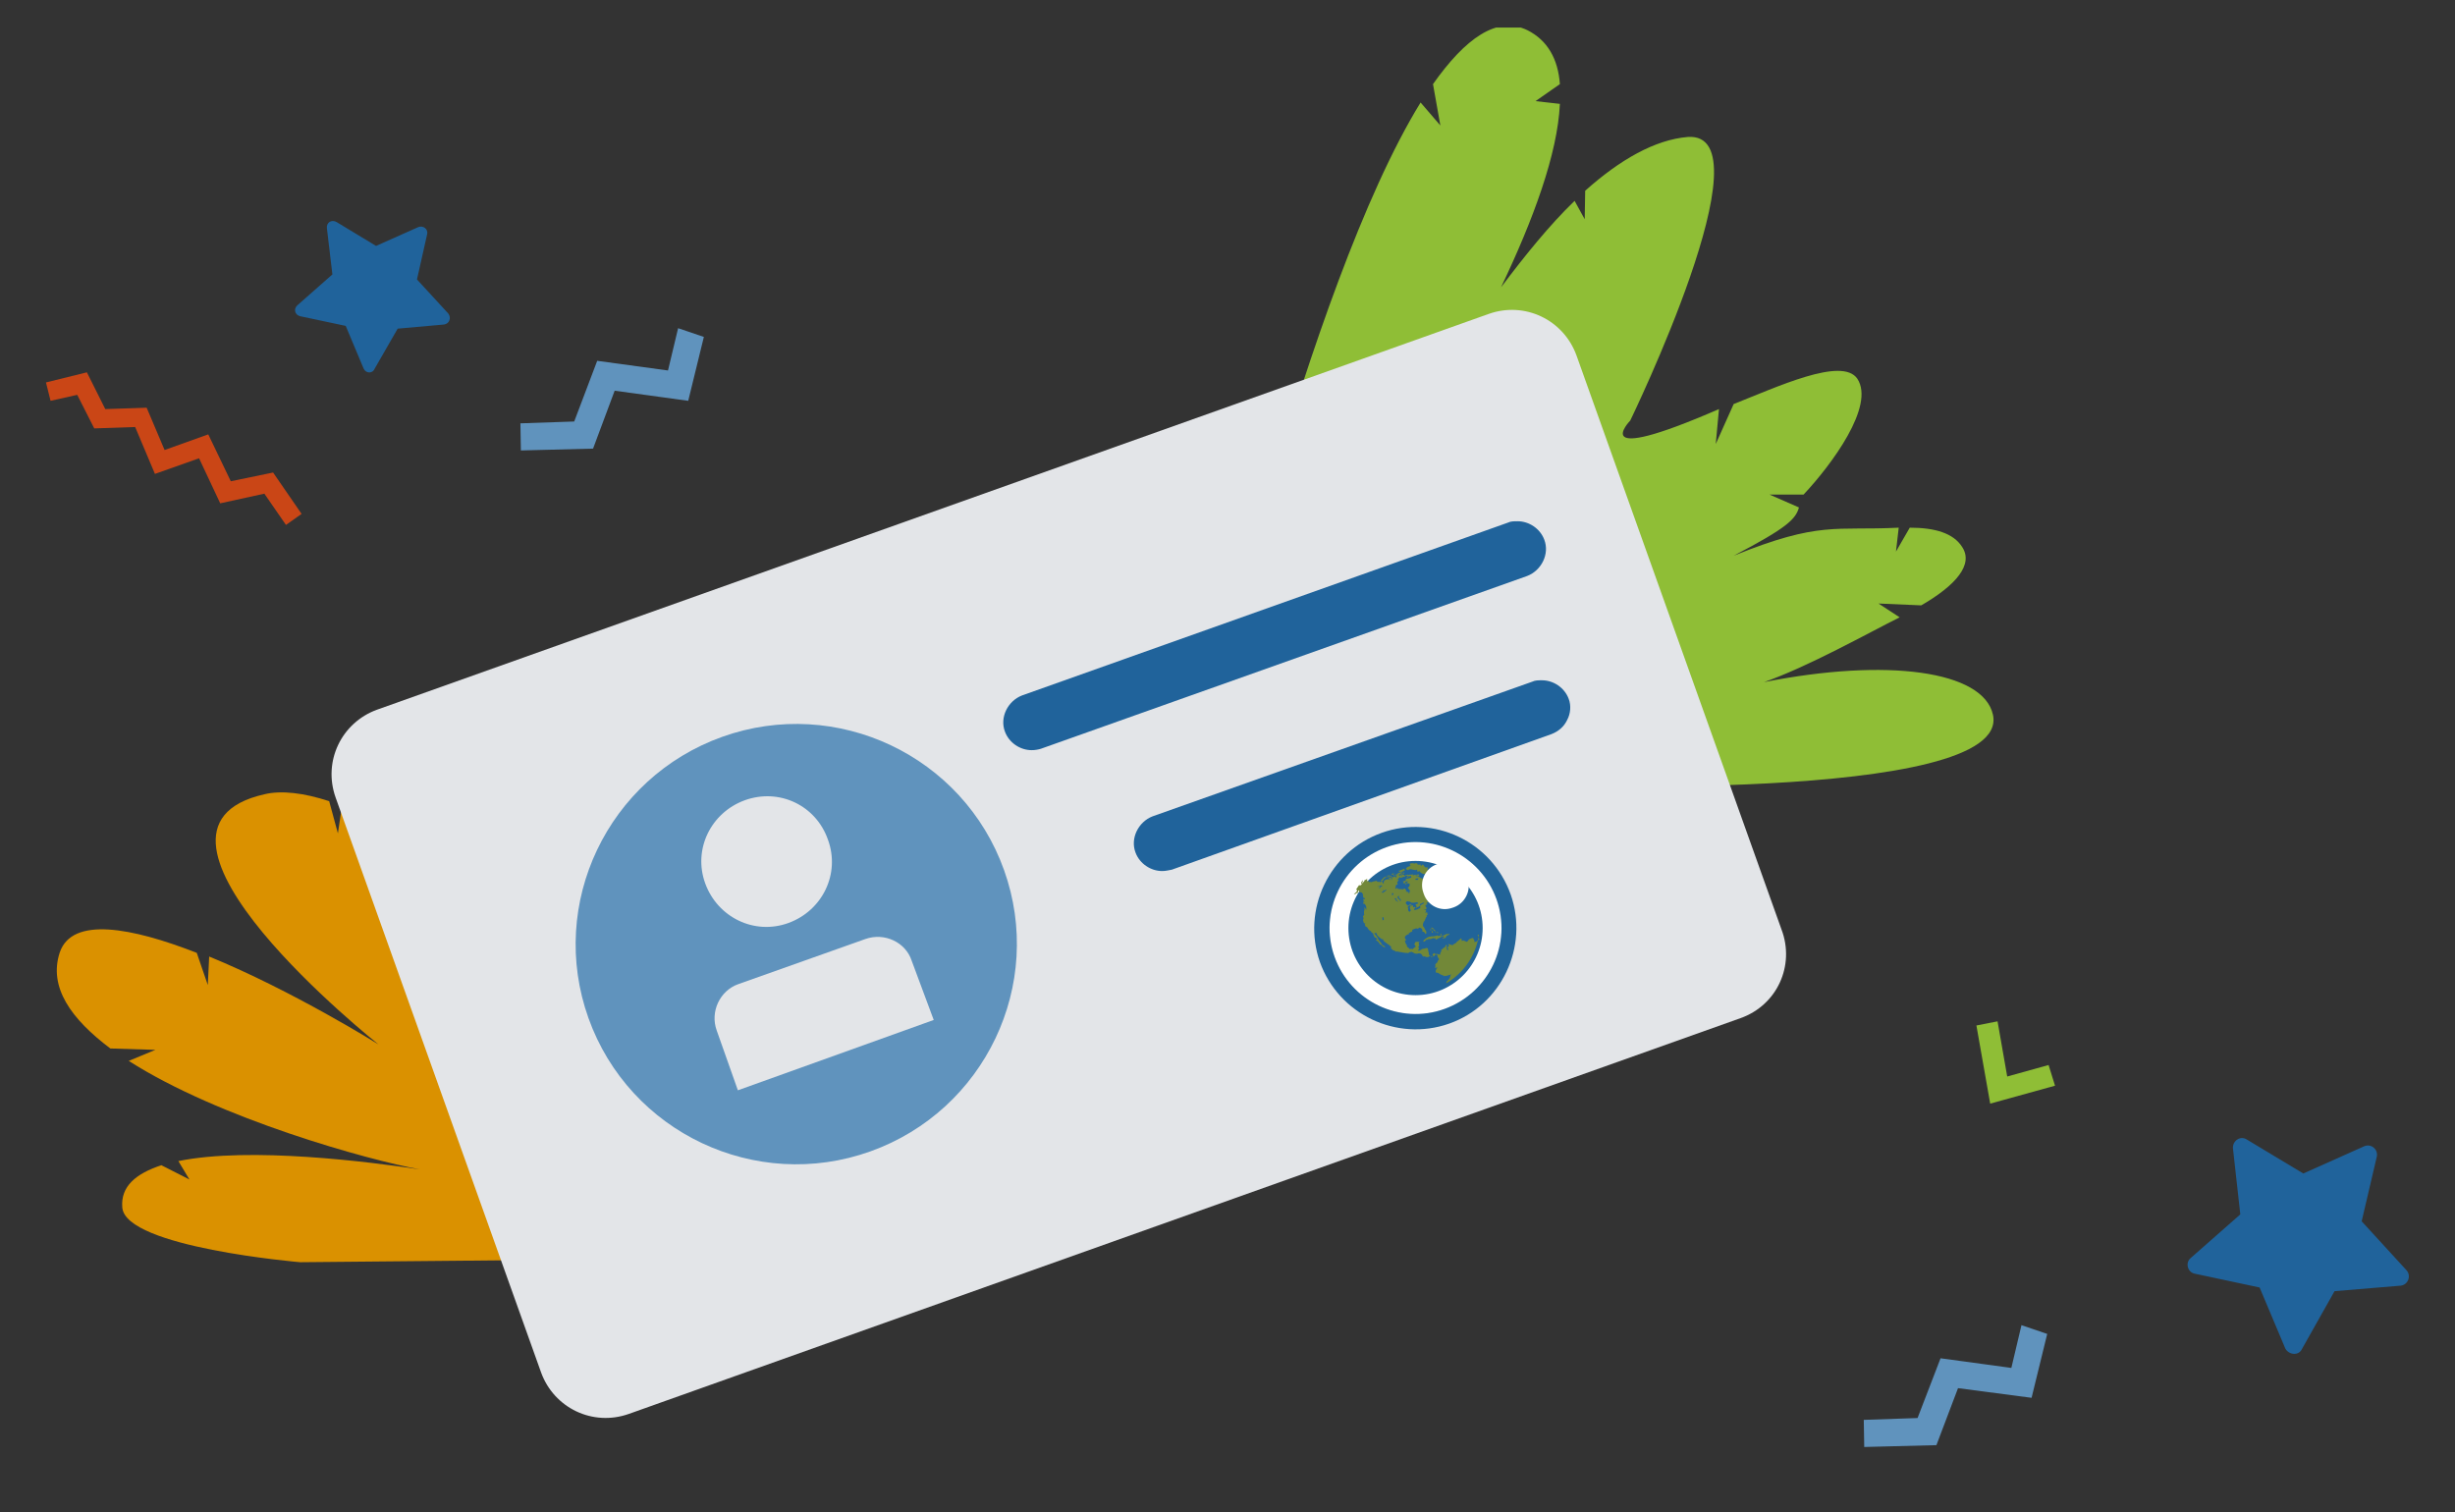 <?xml version="1.0" encoding="utf-8"?>
<!-- Generator: Adobe Illustrator 23.0.1, SVG Export Plug-In . SVG Version: 6.00 Build 0)  -->
<svg version="1.1" id="Layer_1" xmlns="http://www.w3.org/2000/svg" xmlns:xlink="http://www.w3.org/1999/xlink" x="0px" y="0px"
	 width="534px" height="329px" viewBox="0 0 534 329" style="enable-background:new 0 0 534 329;" xml:space="preserve">
<rect x="0" y="0" width="534" height="329" fill="#333333" stroke="none"/>
<style type="text/css">
	.st0{clip-path:url(#SVGID_2_);}
	.st1{fill:#8FBE36;}
	.st2{fill:#DA9100;}
	.st3{fill:#E3E5E8;}
	.st4{fill:#6093BD;}
	.st5{fill:#20639B;}
	.st6{fill:#CA4616;}
	.st7{fill:#718933;}
	.st8{fill:#FFFFFF;}
	.st9{fill:#216499;}
	.st10{fill:#728838;}
</style>
<g>
	<defs>
		<rect id="SVGID_1_" x="10" y="6" width="514" height="309"/>
	</defs>
	<clipPath id="SVGID_2_">
		<use xlink:href="#SVGID_1_"  style="overflow:visible;"/>
	</clipPath>
	<g class="st0">
		<path class="st1" d="M433.5,155.5c-2.1-9.6-23.1-12.4-49.8-7.1c9.5-3.3,22.7-10.7,29.5-14.1l-4.6-3l9.3,0.4
			c7.6-4.4,11.4-8.9,8.9-12.7c-1.9-3-5.9-4.2-11.4-4.2l-3,5.2l0.6-5.2c-13.9,0.7-17.1-1.5-35.9,6.1c11.7-6.1,13.5-8,14.2-10.5
			l-6.4-2.8h7.4c6.1-6.5,15.6-19.3,11.7-25.2c-3.3-4.9-17.7,1.9-26.9,5.5l-3.9,8.7l0.7-7.6c-29.2,12.7-19.3,2.5-19.3,2.5
			s30.6-63,12.5-61.7c-7.1,0.6-14.7,4.9-22.3,11.7l-0.1,6.2l-2.2-4c-5.5,5.3-10.8,11.9-16,18.8c7-14.7,12.3-29,12.8-39.9l-5.3-0.6
			l5.3-3.7c-0.4-5.5-2.7-9.5-7-11.7c-6.7-3.3-13.6,1.8-20.6,11.7l1.6,9l-4.3-5c-24.8,40.3-47.3,139.3-47.3,139.3l-1.8,5.3l72.5,3.6
			C332.6,170.9,437.7,174.9,433.5,155.5z"/>
		<path class="st2" d="M74.4,175.2l-0.9,6.1l-1.9-7c-5.5-1.8-10.4-2.4-14.1-1.5c-34,7.7,24.8,54.4,24.8,54.4s-18.7-11.7-36.8-19.1
			l-0.3,6.2l-2.4-7c-14.1-5.5-27.1-8-29.8-0.1c-2.5,7.6,2.5,14.5,11,20.9l9.8,0.3l-5.8,2.4c19.7,12.6,52.2,21.6,63.3,23.6
			c-10.7-1.6-36.9-5-52.5-1.8l2.4,4l-6.1-3.1c-5.5,1.8-8.9,4.6-8.5,9.2c0.7,8.7,38.7,11.9,38.7,11.9l138.8-1.3l0.7,0.4
			C205.1,273.9,119.2,191.7,74.4,175.2z"/>
		<path class="st3" d="M378.6,221.5l-241.8,86.1c-7.9,2.8-16.3-1.3-19.1-9L73,173.5c-2.8-7.9,1.3-16.3,9-19.1l241.8-86.1
			c7.9-2.8,16.3,1.3,19.1,9l44.6,124.9C390.5,210.1,386.5,218.7,378.6,221.5z"/>
		<path class="st4" d="M218.4,189.3c8.9,24.9-4.2,52.3-29.1,61.2c-24.9,8.9-52.4-4.1-61.3-29c-8.9-24.9,4.2-52.3,29.1-61.2
			S209.5,164.4,218.4,189.3z"/>
		<path class="st3" d="M180.1,182.7c2.7,7.4-1.2,15.4-8.6,18.1c-7.4,2.7-15.4-1.2-18.1-8.6c-2.7-7.4,1.2-15.4,8.6-18.1
			C169.5,171.4,177.5,175.2,180.1,182.7z"/>
		<path class="st3" d="M203.1,221.9l-42.6,15.3l-4.6-13c-1.5-4.1,0.7-8.7,4.7-10.1l27.6-9.8c4.2-1.5,8.8,0.7,10.1,4.7L203.1,221.9z"
			/>
		<path class="st5" d="M224.4,163.2c-2.5,0-4.9-1.6-5.8-4c-1.2-3.1,0.6-6.7,3.7-7.9L328,113.7c0.6-0.3,1.3-0.3,2.1-0.3
			c2.5,0,4.9,1.6,5.8,4c1.2,3.1-0.6,6.7-3.7,7.9l-105.8,37.6C225.7,163.1,225.1,163.2,224.4,163.2z"/>
		<path class="st5" d="M252.8,189.5c-2.5,0-4.9-1.6-5.8-4c-1.2-3.1,0.6-6.7,3.7-7.9l82.6-29.3c0.6-0.3,1.3-0.3,2.1-0.3
			c2.5,0,4.9,1.6,5.8,4c0.6,1.5,0.4,3.3-0.3,4.6c-0.7,1.5-1.9,2.5-3.4,3.1l-82.6,29.5C254.3,189.3,253.6,189.5,252.8,189.5z"/>
		<path class="st5" d="M497.1,293.4l-5.6-13.3l-14.1-3c-1.6-0.3-2.1-2.4-0.9-3.4l10.8-9.5l-1.6-14.4c-0.1-1.6,1.6-2.8,3-1.9
			l12.3,7.4l13.2-5.9c1.5-0.7,3.1,0.6,2.8,2.2l-3.3,14.1l9.8,10.7c1,1.2,0.3,3.1-1.3,3.3l-14.4,1.2l-7.1,12.6
			C500,295,497.9,294.8,497.1,293.4z"/>
		<path class="st5" d="M79.1,80.2l-3.9-9.3l-9.9-2.1c-1.2-0.3-1.5-1.6-0.6-2.4l7.6-6.7l-1.2-10.1c-0.1-1.2,1-1.9,2.1-1.3l8.6,5.2
			l9.2-4.1c1-0.4,2.2,0.4,1.9,1.6l-2.2,9.8l6.8,7.4c0.7,0.9,0.3,2.2-0.9,2.4l-10.1,0.9l-5,8.7C81.1,81.3,79.6,81.3,79.1,80.2z"/>
		<path class="st4" d="M147.5,71.4l-2.2,9.2l-15.4-2.1l-5,13.2l-11.7,0.4l0.1,5.9l15.7-0.4l4.7-12.6l16,2.2l3.4-13.9L147.5,71.4z"/>
		<path class="st4" d="M439.7,288.3l-2.2,9.3l-15.4-2.1l-5,13l-11.7,0.4l0.1,5.9l15.7-0.4l4.7-12.4l16,2.1l3.4-13.9L439.7,288.3z"/>
		<path class="st1" d="M447,236.2l-14.1,3.9l-3-17l4.6-0.9l2.1,12l9-2.5L447,236.2z"/>
		<path class="st6" d="M18.9,81l4,8l9-0.3l3.9,9.2l9.5-3.4l4.9,10.2l9.2-1.9l6.2,9l-3.4,2.4l-4.7-6.8l-9.6,2.1l-4.6-9.8l-9.6,3.4
			l-4.3-10.2l-8.9,0.3l-3.7-7.3L11,87.2l-1-4L18.9,81z"/>
		<path class="st7" d="M304.9,187.8c-0.1,0-0.3-0.1-0.1,0c0,0.1,0,0.1,0.1,0.3c0.1,0.1,0.1,0.1,0,0.1s-0.1,0.1,0,0.1
			c0.1,0.1,0,0.3,0.1,0.1c0.1-0.1,0.3-0.3,0.3-0.3s0-0.1,0.1-0.1c0.1,0,0.3,0,0.3,0c0.1-0.1,0.1-0.1,0-0.1c-0.1,0-0.3,0.1-0.3,0
			c0-0.1,0-0.1-0.1-0.1C305,188,304.9,187.8,304.9,187.8z"/>
		<path class="st7" d="M305.6,188.3c-0.1,0-0.3,0-0.3,0.1c0,0.1,0,0.3,0.1,0.1C305.6,188.6,305.6,188.6,305.6,188.3
			C305.8,188.4,305.8,188.3,305.6,188.3z"/>
		<path class="st7" d="M306.2,188.1c-0.3,0.1-0.3,0.1-0.1,0.3c0.1,0,0.3,0.1,0.3,0C306.4,188.1,306.4,188.1,306.2,188.1z"/>
		<path class="st7" d="M307,189.6c-0.1,0,0,0.1,0,0.1c0,0.1,0,0,0,0.1s0,0.1,0.1,0.1c0.1,0,0.1,0,0.1-0.1
			C307,189.9,307,189.9,307,189.6C307.1,189.6,307,189.6,307,189.6z"/>
		<path class="st7" d="M312.9,190.2c-0.4,0.1-0.9,0.1-0.6,0.1c0.3,0.1,0.4,0.1,0.6,0.1C313.1,190.4,312.9,190.2,312.9,190.2z"/>
		<path class="st7" d="M313.8,190.7c-0.1,0,0,0,0,0.3c0,0.1-0.1,0.3-0.1,0.3s0,0,0.1,0v-0.1C313.8,191,313.8,190.8,313.8,190.7z"/>
		<path class="st7" d="M314.1,191C314.2,191,314.2,191,314.1,191c0,0.1,0.1,0.1,0,0.3c0,0.1,0,0.3-0.1,0.1
			C314,191.3,314,191.1,314.1,191z"/>
		<path class="st7" d="M313.8,189c-0.1,0-0.1,0.1,0,0.3c0,0.1,0,0.1,0,0.1v0.1c0,0,0.1,0,0.1,0.1c0,0.1,0,0.1,0,0.1s-0.1,0-0.1,0.1
			c0,0-0.1,0,0,0.1c0.1,0.1,0.1,0,0.1,0.1c0,0.1,0.1,0.1,0.1,0.1c0.1,0-0.1,0,0.3-0.1c0.3-0.1,0.3-0.3,0.4-0.1c0,0,0,0,0.1,0
			c0-0.1,0.1-0.3,0.1-0.1c0,0.1-0.1,0.3,0,0.3c0.1,0,0.3-0.1,0.1-0.3c-0.1-0.1-0.1-0.3,0-0.1s0.1,0.3,0.1,0.3c0.1,0,0.1,0,0.3,0
			c0.1,0,0.1,0,0-0.1c-0.1-0.1-0.1-0.4-0.3-0.3c0,0.1-0.1,0.1-0.3,0c-0.1-0.1-0.1-0.1-0.1-0.1c-0.1,0,0-0.3-0.1-0.1
			c-0.1,0-0.1,0.3-0.3,0.1c-0.1,0-0.1-0.1-0.3,0c0,0.1-0.1,0.3-0.1,0.1c0-0.1-0.1,0-0.1-0.1C313.8,189.3,313.8,188.9,313.8,189z"/>
		<path class="st7" d="M299.1,187.8c-0.3-0.1-0.6,0.1-0.3-0.1c0.3-0.3,0.3-0.3,0.4-0.4c0.1-0.1,0.3-0.3,0.3-0.3s0.4-0.1,0.6-0.1
			c0.1,0,0.3,0,0.1,0.1c-0.1,0.1-0.3,0.3-0.3,0.3l-0.1,0.1l-0.1,0.3L299.1,187.8z"/>
		<path class="st7" d="M300.5,187.1c0-0.1,0-0.1-0.1,0c-0.1,0.1-0.3,0.1-0.3,0.1c-0.1,0,0,0-0.1,0.1c-0.1,0.1-0.1,0.3-0.1,0.3h0.3
			c0,0,0.3,0,0.1,0c-0.1,0-0.6,0.1-0.4,0.1c0.1,0,0.4-0.1,0.6-0.1c0.1,0,0.1,0,0,0.1c-0.3,0-0.6,0-0.3,0.1c0.3,0.1,0.3,0,0.3,0.1
			c0,0.1,0,0.1,0.1,0c0.3-0.1,0.1,0,0.4-0.1c0.1-0.1,0.3-0.3,0.3-0.3s0-0.1,0.3-0.1c0.3,0,0.6,0.3,0.7,0.1c0.1,0,0.1-0.1,0-0.1
			c-0.1,0-0.1-0.1,0-0.1c0.1,0,0.3-0.1,0-0.1c-0.1,0-0.3-0.1-0.3-0.3c0-0.1-0.1-0.1-0.1-0.1s0-0.3-0.1,0c-0.1,0.3-0.1,0.4-0.1,0.4
			l-0.1-0.3c0,0,0-0.1-0.1-0.1c-0.1,0-0.1,0-0.1,0.1c-0.1,0.1-0.1,0.1-0.1,0.1c0-0.1,0-0.1-0.1-0.1
			C300.6,187.1,300.6,187.1,300.5,187.1C300.5,187.1,300.5,187.3,300.5,187.1z"/>
		<path class="st7" d="M302.5,186.5c0.1,0,0.3,0.1,0.3,0.1s0.1,0,0.1,0.1c-0.1,0.1-0.1,0.1-0.1,0.3c-0.1,0,0,0.1-0.1,0.1
			c-0.1-0.1-0.1-0.1-0.1-0.1c-0.1,0-0.3-0.1-0.1-0.1C302.4,186.8,302.4,186.8,302.5,186.5C302.4,186.7,302.5,186.5,302.5,186.5z"/>
		<path class="st7" d="M303.1,186.8c-0.1,0.1-0.3,0.1-0.3,0.3c0,0.1,0.1,0.3,0.1,0.3l0.1-0.1c0,0,0.1-0.1,0.3-0.1
			c0.1,0,0.1-0.1,0.1-0.1C303.4,186.8,303.1,186.8,303.1,186.8z"/>
		<path class="st7" d="M303,186.4v0.1c0,0.1,0,0.1,0.1,0.1c0,0,0,0,0.1-0.1c0,0-0.1,0.1,0.1,0c0.1-0.1,0.1-0.1,0.1-0.3
			c0,0,0.1-0.1,0-0.1C303.1,186.4,303,186.4,303,186.4z"/>
		<path class="st7" d="M304.2,185.9c-0.1,0-0.1,0-0.1,0.1c0,0-0.1,0-0.1,0.1c-0.1,0.1-0.1,0.1-0.1,0.1c0.1,0.1,0.1,0.1,0.1,0.1
			s0.1,0,0.1,0.1c0,0.1,0.1,0.1,0.1,0c0,0,0.1-0.1,0.3-0.1c0.1,0,0.3-0.1,0.3-0.1c0.1,0,0.3-0.1,0.3-0.1s0.1,0.1,0.1,0
			c0.1-0.1,0-0.3,0.1-0.1c0.1,0,0.3,0,0.3,0h0.3l0.3,0.3l0.3-0.1h0.1c0,0,0-0.3,0.1-0.1c0.1,0.1,0.1,0.3,0.1,0.3l-0.1,0.1
			c0,0.1,0.1,0.1,0,0.1c-0.1,0-0.1,0.1-0.1,0.1c-0.1,0,0,0-0.3,0c-0.3,0-0.3,0-0.3,0c0,0.1-0.1,0.1,0,0.1c0,0.1,0.3,0.1,0.3,0.1
			s0.4,0,0.4-0.1c0-0.1,0.1,0,0.4-0.1c0.1,0,0.4,0,0.6,0c0.1,0,0,0.1,0.3,0c0.4,0,0.4-0.1,0.6-0.1s0.3,0,0.3,0
			c-0.1-0.1-0.3-0.1-0.4-0.1c-0.1,0-0.4,0-0.3-0.1c0.1,0,0.3,0,0.3,0s0.3,0,0.4,0c0,0,0.4,0.1,0.1,0c-0.3-0.1-0.3-0.1-0.3-0.1
			l-0.3-0.3c0,0-0.1,0-0.3,0c-0.1,0-0.3,0-0.3,0s0-0.1-0.1-0.1c-0.1,0,0-0.1,0.1-0.1c0.1,0,0.1,0.1,0.3,0.1c0.1,0,0,0,0.3,0
			c0.1,0,0.3,0,0.3,0v-0.1l-0.1-0.1c0,0-0.1,0-0.3,0.1c-0.1,0-0.3,0-0.3,0H308h-0.3h-0.3c0-0.1,0-0.1,0-0.1h-0.1c0,0-0.1,0-0.3,0.1
			c-0.1,0-0.3,0-0.3,0s0-0.1-0.3,0c-0.3,0-0.3,0-0.3,0.1c0,0-0.1-0.1-0.4-0.1c-0.3,0.1-0.4,0-0.4,0.1c-0.1,0.1-0.1,0.3-0.3,0.1
			c-0.1-0.1-0.1-0.3-0.3-0.1C304.3,185.8,304.2,185.9,304.2,185.9c0.3,0.1,0.4,0.3,0.4,0.3c-0.1,0.1,0,0.1-0.1,0.1
			c-0.1,0-0.1,0-0.1-0.1C304.3,186.2,304.3,186.2,304.2,185.9z"/>
		<path class="st7" d="M304.9,185.6c0,0.1-0.1,0.1,0,0.1s0.3,0,0.3-0.1c0-0.1,0.3-0.3,0-0.3C305,185.5,304.9,185.6,304.9,185.6z"/>
		<path class="st7" d="M303,185.9c0,0.1,0.1,0.1,0.1,0.1s0,0,0.1,0.1c0.1,0,0.1,0,0.3,0c0,0,0,0,0.1-0.1c0.1-0.1,0.1,0,0.3-0.1
			c0.1-0.1,0.4-0.1,0.4-0.1c0.1,0,0.1-0.1,0.1-0.1s0-0.1-0.3,0c-0.3,0.1-0.3,0.1-0.4,0.1c-0.1,0-0.3-0.1-0.3,0c0,0.1,0,0.1,0,0.3
			c-0.1,0.1-0.1,0.1-0.1,0C303.1,185.9,303.1,185.9,303,185.9C303,185.8,303,185.9,303,185.9z"/>
		<path class="st7" d="M305,184.4c-0.3,0.1-0.6,0.1-0.6,0.1l-0.4,0.1c0,0-0.1,0-0.1,0.1s-0.1,0.1-0.1,0.1s-0.3-0.1-0.3,0
			c0,0.1,0,0.1,0,0.1l0.1,0.1v0.1h-0.1v-0.1l0.3,0.3h0.1h-0.1h-0.4c0,0,0,0.1,0.1,0.1c0.1,0,0.1,0,0.4-0.1c0.3-0.1,0.3-0.3,0.4-0.3
			c0.1,0-0.1,0.1,0.3-0.1c0.4-0.1,0.4-0.1,0.4-0.3C305.2,184.7,305.2,184.7,305,184.4C305.2,184.4,305.2,184.4,305,184.4z"/>
		<path class="st7" d="M302.7,185.8C302.7,185.8,302.7,185.6,302.7,185.8c0.1,0,0.1,0,0.1,0v0.1h-0.1
			C302.5,185.8,302.5,185.8,302.7,185.8z"/>
		<path class="st7" d="M302.4,186.1C302.4,186.1,302.4,186.2,302.4,186.1c0.1,0.1,0.1,0.3,0.1,0.3s0,0.1-0.1,0.1c0,0-0.1,0-0.1-0.1
			C302.2,186.2,302.2,186.2,302.4,186.1C302.2,186.1,302.2,186.1,302.4,186.1z"/>
		<path class="st7" d="M302.7,186.2c0,0,0.1,0,0.3,0v0.1c0,0,0,0.1-0.1,0C302.7,186.4,302.7,186.2,302.7,186.2z"/>
		<path class="st7" d="M302.5,186.1C302.5,186.1,302.7,186.1,302.5,186.1c0.1,0,0.1,0,0.1,0C302.7,185.9,302.5,185.9,302.5,186.1z"
			/>
		<path class="st7" d="M302.1,185.6h-0.1c-0.1,0-0.1,0-0.1,0.1l0.1,0.1c0.1,0,0.3,0,0.3,0s0.1,0,0.1-0.1
			C302.2,185.6,302.1,185.6,302.1,185.6z"/>
		<path class="st7" d="M302.4,185.6C302.4,185.6,302.2,185.8,302.4,185.6c0,0.1,0,0.1,0,0.1C302.5,185.8,302.5,185.8,302.4,185.6
			C302.5,185.6,302.4,185.6,302.4,185.6z"/>
		<path class="st7" d="M301.3,186.2C301.5,186.2,301.3,186.4,301.3,186.2c0.1,0.1,0.1,0.1,0.1,0.1v0.1c0,0-0.1,0-0.3,0
			C301.2,186.4,301.2,186.4,301.3,186.2C301.3,186.4,301.3,186.2,301.3,186.2z"/>
		<path class="st7" d="M300.3,186.7C300.5,186.5,300.5,186.5,300.3,186.7c0.1-0.1,0.3-0.1,0.3-0.1c0.1,0,0.1,0,0.1,0s0.1,0,0.1,0.1
			v0.1c0,0,0,0-0.1,0c-0.1,0-0.1,0-0.3,0c0,0,0,0-0.1,0C300.5,186.8,300.5,186.8,300.3,186.7C300.3,186.8,300.3,186.7,300.3,186.7z"
			/>
		<path class="st7" d="M299.7,186.5C299.7,186.5,299.9,186.5,299.7,186.5c0.1-0.1,0.3-0.1,0.3-0.1s0.1,0.1,0,0.1h-0.1
			C299.9,186.7,299.9,186.7,299.7,186.5C299.9,186.7,299.7,186.7,299.7,186.5C299.7,186.7,299.7,186.7,299.7,186.5z"/>
		<path class="st7" d="M300.5,186.2C300.5,186.2,300.3,186.4,300.5,186.2C300.3,186.4,300.5,186.4,300.5,186.2
			c0.1,0.1,0.1,0.1,0.1,0c0,0,0,0,0-0.1C300.6,186.2,300.5,186.2,300.5,186.2z"/>
		<path class="st7" d="M301,186.1c-0.1,0-0.1,0-0.1,0.1c0,0,0,0,0.1,0C301,186.2,301.2,186.2,301,186.1
			C301.2,186.1,301,186.1,301,186.1z"/>
		<path class="st7" d="M301.6,186.7c0,0,0.1-0.1,0.3,0v0.1l-0.1,0.1C301.6,186.8,301.6,186.7,301.6,186.7z"/>
		<path class="st7" d="M306.1,186.5c0,0,0.1,0,0.1,0.1c0,0.1-0.1,0.1-0.1,0.1c-0.1,0-0.3,0-0.3,0
			C305.8,186.7,305.9,186.5,306.1,186.5z"/>
		<path class="st7" d="M313.1,191.1c0.1,0,0.1,0.1,0.3,0.1c0.1,0,0.1,0,0.1,0s0,0.1-0.1,0.1c0,0-0.1,0-0.3,0c-0.1,0-0.3,0-0.3,0
			C312.9,191.3,313.1,191.1,313.1,191.1z"/>
		<path class="st7" d="M312.2,200.6c0,0,0,0.1,0.1,0.3h0.1v0.1c0,0,0.1,0.1,0.1,0c0,0,0-0.1,0-0.3s0-0.1,0-0.3
			C312.5,200.6,312.2,200.6,312.2,200.6z"/>
		<path class="st7" d="M311.7,201h0.1v0.1h-0.1C311.7,201.2,311.7,201.2,311.7,201z"/>
		<path class="st7" d="M312.3,201.5C312.3,201.5,312.5,201.5,312.3,201.5c0.3,0.1,0.3,0.3,0.3,0.3c0,0.1-0.1,0.1-0.1,0.1
			c-0.1,0-0.1-0.1-0.1-0.1C312.2,201.6,312.3,201.5,312.3,201.5z"/>
		<path class="st7" d="M312.8,201.2c-0.1,0-0.1,0.1-0.1,0.1s0.1,0,0.1,0.1c0,0,0,0,0,0.1h0.1v-0.1
			C313.1,201.2,312.9,201.2,312.8,201.2z"/>
		<path class="st7" d="M313.2,201.8v0.1c0,0,0.1,0.1,0.1,0v-0.1H313.2z"/>
		<path class="st7" d="M313.7,201.8v0.1c0,0,0,0.1,0.1,0.1h0.1v-0.1C314,201.8,313.7,201.6,313.7,201.8z"/>
		<path class="st7" d="M314.7,202.4c-0.1,0-0.1,0.1-0.1,0.3h0.1c0.1,0,0.1,0,0.3-0.1v-0.1C314.8,202.2,314.7,202.4,314.7,202.4z"/>
		<path class="st7" d="M309.8,204.3c0-0.1,0.3-0.4,0.6-0.7c0.4-0.3,0.7-0.4,1-0.4c0.3-0.1,0.6-0.1,0.9-0.1c0.4,0,0.6,0,0.7,0h0.1
			c0.1,0,0.1-0.1,0.3-0.1c0.1,0,0.1,0,0.1,0.1c0.1,0,0.3,0,0.3,0c0.1,0,0.1-0.1,0.3,0c0,0,0.1,0.1,0.1,0.3c0,0.1-0.1,0.1-0.4,0.3
			c-0.7,0.3-0.9,0.6-1,0.4c-0.1-0.1,0-0.3-0.1-0.3s-0.1,0.1-0.3,0.1c-0.1,0-0.1-0.1-0.3-0.1c-0.1,0-0.1,0-0.4,0.1
			c-0.3,0.1-0.4,0.1-0.4,0.1c-0.1,0-0.1,0-0.1,0c-0.1,0-0.4,0-0.4,0s0.1,0.1,0,0.1c0,0-0.1,0-0.3,0c0,0,0,0-0.3,0.3
			c-0.1,0.1-0.3,0.1-0.3,0.3C309.9,204.3,309.8,204.3,309.8,204.3z"/>
		<path class="st7" d="M314.8,203c0-0.1,0.3-0.1,0.6-0.1c0.3-0.1,0.1-0.1,0.4-0.3c0.1-0.1,0.3-0.1,0.3-0.1c0.1,0,0.1,0,0.3,0
			c0.1,0,0.3,0,0.4,0v0.1c-0.1,0.1-0.3,0-0.6,0.3c-0.1,0-0.1,0.1-0.1,0.1c-0.1,0.1-0.1,0.1-0.3,0.1v0.1c0,0.1,0,0.1,0,0.1
			c-0.1,0.1-0.3,0-0.6,0c-0.1,0-0.1,0.1-0.3,0.1c-0.1,0-0.3-0.1-0.3-0.1s0.3,0,0.3-0.1c0.1-0.1,0.1-0.3,0.1-0.3S315,203,314.8,203
			C314.7,203.1,314.8,203.1,314.8,203z"/>
		<path class="st7" d="M306.7,183.7c-0.1,0.1-0.3,0.1-0.6,0.3l-0.1,0.1v0.1c0,0.1-0.3,0.1-0.3,0.1c0,0.1,0.1,0.1,0.3,0.1
			c0.1,0,0.1,0.1,0.3,0.1c0.1,0,0.3-0.1,0.4-0.3c0.1,0,0.1,0,0.3,0s0.3,0,0.6,0.1c0.6,0.1,0.6,0.1,0.7,0.1c0,0,0.1,0,0.3,0
			c0,0,0.1,0,0.1,0.1s-0.1,0.1-0.1,0.3l0.1,0.1c0.1,0,0.1,0,0.1,0s0-0.1,0.1-0.1c0,0,0,0,0.1,0.1c0.1,0.1,0.1,0.1,0.1,0.1
			c0.1,0.1,0.1,0.1,0.3,0.1c0.1,0,0.1,0,0.3,0c0.1,0,0.1,0.1,0.1,0.1c0.3,0.1,0.6,0.1,0.6,0.1l-0.1-0.1c0,0,0.3,0,0.6,0.1
			c0.4,0.1,0.6,0.1,0.7,0.1c0.1,0,0.1,0,0.3,0c0.1,0,0.3,0,0.4,0h0.1c0,0,0.1,0,0.1-0.1c0-0.1-0.1-0.1-0.1-0.3
			c-0.3-0.1-0.4-0.1-0.6-0.3c-0.1-0.1-0.1-0.1-0.1-0.1c-0.1-0.1-0.3,0-0.4-0.1v-0.1c0-0.1,0.1-0.3,0.1-0.3c0-0.1-0.3-0.1-0.6-0.1
			c-0.1,0-0.1,0-0.3-0.1c-0.1-0.1,0-0.1-0.1-0.3c0-0.1-0.1-0.3-0.3-0.1c0,0,0,0-0.3,0.3c0,0.1-0.1,0.1-0.1,0.1l-0.1-0.1
			c0-0.1,0.1-0.1,0.1-0.1s-0.1,0-0.4,0c-0.1,0-0.3,0-0.3,0v-0.1c0,0-0.1-0.1-0.3-0.1c-0.1,0-0.3,0-0.4,0c-0.1,0-0.1,0.1-0.1,0.1
			c-0.1,0-0.1,0-0.3-0.1c-0.1,0-0.1,0-0.3,0c-0.3,0-0.6,0.1-0.6,0.1C306.8,183.5,307,183.7,306.7,183.7z"/>
		<path class="st8" d="M311.3,196.3l-0.4,0.1c-3.7,1.2-7.7-0.7-8.9-4.4l-0.1-0.4c-1.2-3.7,0.7-7.7,4.4-8.9l0.4-0.1
			c3.7-1.2,7.7,0.7,8.9,4.4l0.1,0.4C316.9,191.1,315,195.1,311.3,196.3z"/>
		<g id="XMLID_5_">
			<g>
				<circle id="XMLID_6_" class="st8" cx="307.9" cy="201.9" r="18.7"/>
				<path id="XMLID_1_" class="st9" d="M301.6,184.3c9.7-3.5,20.4,1.6,23.9,11.3s-1.6,20.4-11.3,23.9s-20.4-1.6-23.9-11.3
					S291.9,187.8,301.6,184.3 M300.5,181.2c-11.4,4.1-17.4,16.7-13.4,28.1c4.1,11.4,16.7,17.4,28.1,13.4s17.4-16.7,13.4-28.1
					C324.5,183.1,311.9,177.1,300.5,181.2L300.5,181.2z"/>
			</g>
			<g id="XMLID_615_">
				<circle id="XMLID_670_" class="st9" cx="307.9" cy="201.9" r="14.6"/>
				<g id="XMLID_616_">
					<g id="XMLID_617_">
						<path id="XMLID_659_" class="st10" d="M321.8,204.4c0,0-0.3,0.2-0.4,0.2c0,0-0.2,0.1-0.2,0.2c0,0.1-0.1,0-0.3,0.1
							c-0.2,0.1-0.2,0.1-0.2-0.2c0-0.2-0.1-0.3-0.2-0.4c-0.1-0.2,0.1-0.3-0.3-0.2c-0.4,0.1-0.4,0.1-0.7,0.3
							c-0.2,0.3-0.4,0.5-0.4,0.5l-0.3-0.1c0,0-0.4-0.2-0.5-0.2c0,0-0.3,0.1-0.3,0.1s-0.1-0.2-0.1-0.4c0-0.2-0.1-0.2-0.2-0.1
							c-0.1,0.1-0.3,0.3-0.3,0.3s-0.3,0.2-0.5,0.4c-0.2,0.2-0.2,0.3-0.5,0.4s-0.3,0.4-0.6,0.3c-0.3-0.1-0.5-0.1-0.6-0.2
							c-0.2-0.1-0.2,0-0.1,0.2c0.1,0.2,0.3,0.1,0.1,0.2c-0.2,0.2-0.4,0.1-0.3,0.4s0.2,0.5,0.1,0.5c-0.1,0-0.4-0.1-0.3-0.4
							c0.1-0.3-0.1-0.3-0.1-0.3s0-0.2,0.1-0.2c0.1,0,0.1-0.3-0.1-0.2c-0.2,0.1-0.2,0-0.2,0.2c0,0.2,0,0.2-0.2,0.3s-0.2,0.1-0.3,0.2
							c-0.1,0.1,0,0.1-0.2,0.2c-0.2,0.1-0.3,0.1-0.2,0.3c0.1,0.2,0,0.2-0.1,0.3c-0.1,0.1-0.1,0.2-0.1,0.3c-0.1,0.1,0,0.1,0,0.2
							c0,0-0.1,0.1-0.1,0.1s-0.2-0.1-0.4-0.1c-0.2-0.1-0.3-0.1-0.5,0s-0.2,0.5-0.6,0.5c-0.3,0-0.3-0.1-0.5-0.1s-0.2-0.1-0.3-0.2
							s-0.1-0.1-0.1-0.3s0-0.2-0.1-0.5c-0.1-0.2,0-0.6-0.2-0.7c-0.2,0,0.2-0.2-0.4,0s-0.5,0-0.8,0.2c-0.3,0.2-0.5,0.3-0.6,0.3
							c-0.1,0-0.3,0.1-0.2-0.2c0.1-0.2,0.3-0.1,0.1-0.4c-0.1-0.2-0.2-0.4-0.1-0.3c0.1,0,0.2-0.1,0.2-0.2c0.1-0.1-0.2-0.3-0.1-0.5
							c0.1-0.2,0.3-0.4,0-0.3c-0.3,0.1-0.1-0.1-0.5,0s-0.4,0.1-0.3,0.3s-0.4,0-0.1,0.3c0.2,0.3,0.3,0.4,0.2,0.5c-0.1,0,0,0-0.3,0.2
							c-0.3,0.2-0.4,0.4-0.5,0.3s0-0.2-0.2-0.1c-0.2,0.1-0.2,0.2-0.4-0.1c-0.2-0.2-0.6-0.4-0.5-0.5c0.1,0,0.1-0.2-0.1-0.3
							c-0.1-0.1-0.2-0.4-0.2-0.5c-0.1-0.2-0.2-0.5,0-0.4c0.2,0.1,0.1,0,0.1-0.2c-0.1-0.2-0.3-0.3-0.2-0.5c0.1-0.2-0.1-0.2,0.2-0.3
							c0.2-0.2,0.1-0.2,0.4-0.3c0.2-0.1,0.3,0,0.3-0.2c0-0.1-0.1-0.3,0-0.2c0.2,0.1,0.1,0.1,0.3-0.1c0.3-0.1,0.4-0.1,0.4-0.3
							c0-0.2-0.1-0.2,0.2-0.3c0.3-0.1,0.4-0.2,0.6-0.2c0.1,0,0.1-0.1,0.2,0c0.1,0.1,0.2,0,0.3,0c0.1,0,0.1-0.2,0.2-0.2
							c0.1,0,0.4,0.1,0.5,0.2c0.1,0.1,0.1,0.1,0.2,0.3c0,0.2-0.1,0.3,0.1,0.4c0.1,0,0.2,0,0.3,0.1c0.1,0.2,0.2,0.2,0.2,0.3
							c0,0.1,0.2,0.1,0.2,0c0,0,0.2-0.3-0.1-0.7c-0.3-0.4-0.2-0.5-0.4-0.7c-0.2-0.2-0.2-0.3-0.2-0.6c0.1-0.3,0.1-0.4,0.2-0.6
							c0.2-0.1,0.2-0.3,0.3-0.5c0.1-0.3,0.2-0.4,0.3-0.6c0.2-0.1,0-0.1,0-0.2c0-0.1,0.1-0.1,0.2-0.2c0.1-0.1,0.1-0.1,0.1-0.2
							c-0.1-0.1-0.2,0.1-0.2,0c0-0.1,0.1-0.2,0.1-0.3c-0.1,0-0.1,0-0.3,0c-0.1,0.1-0.2,0.1-0.2,0c0-0.1,0.1,0,0-0.2
							c-0.1-0.2-0.3-0.4-0.3-0.5c0-0.1,0-0.2,0.1,0.1c0.1,0.3,0.2,0.6,0.3,0.5c0.1-0.1,0.2-0.2,0-0.4s-0.3-0.2-0.1-0.2
							c0.1,0,0.2,0.2,0.2,0c0.1-0.2,0.2-0.3,0-0.4c-0.1-0.1-0.1-0.2-0.1-0.3s-0.2-0.1,0-0.2c0.2-0.1,0.3,0,0.3-0.2
							c0-0.1,0.1-0.2,0-0.2c-0.1,0-0.2,0.2-0.2,0.2c-0.1,0,0.1-0.2,0.2-0.3c0.1-0.1,0-0.1,0.1-0.1c0.2-0.1,0.4-0.1,0.3-0.2
							c0-0.1-0.2-0.1-0.3-0.1c0,0.1-0.1,0-0.1-0.1s0.1-0.2,0.1-0.3c0-0.1,0.1-0.4,0.2-0.4c0-0.1,0.3,0,0.2-0.2c0-0.2,0-0.2,0-0.2
							c0,0,0.1,0,0.1-0.1c0-0.1,0-0.3,0.1-0.2c0,0.1,0,0.2,0.1,0c0.1-0.2,0.1-0.3,0.1-0.2s0.1,0.1,0.1,0.1c0-0.1,0.1,0.1,0,0.1
							c-0.1,0-0.3-0.1-0.2,0.1s0,0.1,0,0.2c0,0.1,0.2,0.4,0.3,0.2s0.1-0.3,0.1-0.4c0.1-0.1,0.3-0.3,0.3-0.3l0.1-0.3
							c0,0,0.1-0.1,0-0.1c-0.2,0.1-0.1,0-0.2,0.1c-0.1,0.1-0.1,0.1-0.3,0c-0.1,0-0.1-0.1-0.2,0c-0.1,0-0.1,0.1-0.3-0.1
							c-0.1-0.2,0.1-0.3-0.1-0.2c-0.2,0.1-0.2,0.1-0.3,0.2s-0.2,0.1-0.1-0.1s0.2-0.1,0.2-0.2c0.1-0.1,0.3-0.1,0.1-0.2
							c-0.2-0.1-0.3-0.1-0.3-0.1l-0.4,0.3l-0.2,0.3c0,0-0.1,0.3-0.1,0.4c0,0.1-0.1,0.3-0.1,0.1c0-0.1,0.1-0.4,0.1-0.6
							c0.1-0.2,0.1-0.2,0.2-0.3c0.1-0.1,0-0.3,0.1-0.4c0.1-0.1,0.3-0.1,0.5-0.2c0.2-0.1,0.5-0.2,0.6-0.3c0.1-0.1,0.1-0.2,0.1-0.3
							c0-0.1,0-0.1,0.2-0.2c0.1-0.1,0.1-0.3,0.1-0.3c0-0.1-0.2-0.1-0.3-0.2c-0.1-0.1-0.1-0.2-0.1-0.1c-0.1,0.1,0,0.2-0.1,0.2
							c-0.1,0,0-0.3-0.1-0.2c-0.1,0.1-0.1,0-0.2,0.2c-0.1,0.3-0.2,0.2-0.2,0.1c0-0.2,0.2-0.3,0.3-0.4c0.1-0.1-0.1,0-0.4,0
							s-0.4,0-0.5,0c-0.1,0-0.1,0-0.2,0c0,0-0.1-0.1-0.3-0.2c-0.3-0.1-0.6-0.3-0.8-0.3c-0.2-0.1-0.3-0.3-0.3-0.1
							c0,0.2,0.2,0.2,0.1,0.4c-0.1,0.1,0,0.1-0.1,0.2s-0.1,0-0.2,0c-0.1,0-0.2,0.1-0.3,0c0-0.1,0.2,0-0.1-0.2s-0.1-0.1-0.2-0.2
							s-0.3-0.1-0.5,0s-0.1-0.1-0.3,0c-0.2,0.1-0.4,0.1-0.4,0.1c0,0-0.5,0.1-0.5,0.1s-0.2-0.1-0.1,0.1s0.1,0.2,0.1,0.3
							c0,0.1,0.2,0.2,0.2,0.2s0.1-0.1,0.2-0.1c0.1,0.1-0.2,0.2-0.3,0.3s-0.1,0,0.1,0.1c0.2,0.1,0.3,0.1,0.4,0.1
							c0.1,0,0.1,0.2,0.1,0.2s0.2,0.1,0.1,0.1c-0.1,0-0.1,0.1-0.1,0.2c-0.1,0.2-0.2,0.3-0.3,0.4c-0.1,0.1-0.1,0.1,0,0.2
							c0.1,0.1,0.2,0.1,0.2,0.2c0.1,0.1,0,0.1,0.1,0.2s0.1,0.1,0.1,0.1s-0.1-0.1,0,0.1c0.1,0.1,0.1,0.2,0,0.1s-0.1-0.1-0.1,0
							c-0.1,0.1-0.1,0.1,0.1,0.2c0.1,0.1,0.2,0.2,0.1,0.1c-0.1-0.1-0.1-0.2-0.2-0.1c-0.1,0.1-0.1,0.2-0.2,0.2c0,0,0-0.1,0-0.1l0-0.2
							l-0.2-0.1c0,0-0.2,0.2-0.2,0c0.1-0.1-0.1-0.1-0.1-0.1c0,0-0.2,0-0.1-0.1c0.1,0,0.1,0,0.1-0.1c0-0.1-0.1-0.1-0.2-0.2
							s0-0.2-0.2-0.2c-0.2,0.1-0.4,0.2-0.4,0.2c-0.1,0-0.2-0.1-0.3-0.1c-0.1,0-0.2,0.1-0.3,0.1c0,0,0-0.1-0.1-0.1
							c-0.1,0-0.2,0-0.2,0c0,0-0.1,0-0.1,0s-0.1,0-0.1-0.1c0-0.1-0.2-0.2-0.2-0.1c-0.1,0.1-0.1,0.2-0.1,0.2s-0.2-0.1-0.2-0.2
							c0-0.1,0.1-0.1,0.1-0.2c0-0.1,0,0,0-0.2c0-0.1,0-0.3,0.2-0.3c0.2-0.1,0.3,0,0.2-0.2c-0.1-0.2-0.1-0.4,0-0.5
							c0.1-0.1,0,0,0.1-0.1c0.1-0.1,0.2-0.2,0.1-0.3c-0.1,0-0.1,0.1-0.3,0c-0.1-0.1-0.2,0-0.1-0.1c0.2-0.1,0.3,0,0.3,0
							c0.1-0.1,0.2-0.2,0.1-0.2c0,0,0,0,0.1-0.1c0-0.1,0-0.1,0.1-0.1c0.1,0,0.2,0,0.1-0.1c0-0.1,0.1-0.2,0-0.2c0-0.1-0.1,0-0.2-0.1
							c-0.1-0.1-0.2-0.2-0.2-0.2c-0.1,0-0.2-0.1-0.2,0c-0.1,0.1-0.1,0.1-0.1,0.2c0,0.1,0,0.2,0,0.2s0,0.1-0.1,0.2
							c-0.1,0.1,0,0.3-0.1,0.1c-0.1-0.2-0.1-0.3-0.2-0.3c-0.1,0-0.1,0-0.2,0.1c-0.1,0-0.1,0-0.2,0.1c-0.1,0-0.2,0-0.2,0.1
							s0.1,0.2,0.1,0.1s0,0-0.1,0.1c-0.1,0.1-0.1,0.1-0.1,0.1s0.1,0,0.1,0.1c-0.1,0.1-0.1,0.1-0.1,0.1s-0.1,0-0.1-0.1
							c0-0.1,0,0,0-0.1c0-0.1,0.1-0.2,0.1-0.2c0,0-0.1-0.1-0.2-0.1c-0.1,0-0.2-0.1-0.3,0c-0.1,0.1-0.1,0.2-0.1,0.2c0,0,0.1,0,0.2,0
							c0,0,0.1,0.1,0.1,0.1s0,0,0,0.1c0,0-0.1,0.1-0.1,0.1s0.1,0-0.1,0c-0.3,0-0.4,0-0.6-0.1c-0.2,0-0.3-0.1-0.3,0
							c0,0.1,0.1,0.1-0.1,0.2s-0.2,0.1-0.2,0.2c0,0.1,0,0.2,0,0.2l0,0.1c0,0,0,0.1-0.1,0.1c0,0-0.1,0-0.1,0c0,0,0-0.1,0-0.2
							c0,0-0.1-0.1-0.1-0.1s-0.1-0.1-0.2-0.1s-0.2,0.1-0.2,0.1s-0.3,0-0.3,0c0,0,0.1-0.1,0.1-0.1c0,0,0-0.1-0.1,0
							c-0.2,0.1-0.4,0.1-0.5-0.1c0-0.1-0.1-0.1-0.3,0c-0.1,0,0-0.1-0.2,0c-0.1,0.1-0.2,0.1-0.2,0.1s0-0.1-0.2,0
							c-0.2,0.1-0.2,0.1-0.3,0.1c-0.1,0.1-0.1,0-0.1,0c0-0.1-0.1,0-0.2,0c-0.1,0-0.1,0.1-0.1,0.1s0-0.1-0.1-0.2
							c-0.1-0.1,0-0.1-0.2-0.1c-0.2,0-0.3,0-0.3-0.1c0.1-0.1,0.2-0.3,0.1-0.3c-0.1,0-0.1-0.1-0.3,0.1c-0.2,0.1-0.3,0-0.3,0.2
							c-0.1,0.1,0,0.1-0.1,0.2c-0.2,0.1-0.1,0.1-0.2,0.2s-0.1,0.2-0.1,0.2c-0.1,0-0.1-0.2,0-0.4c0-0.1,0.1-0.2,0.1-0.3
							c-0.2,0.1-0.3,0.3-0.4,0.5c0,0.1-0.1,0.1,0,0.1c0,0.2,0.2,0.2,0.1,0.3c-0.1,0.1-0.2,0.2-0.2,0.2c-0.1,0-0.1,0-0.2,0
							c-0.1,0-0.2,0-0.2,0c-0.2,0.3-0.4,0.6-0.6,0.9c0.2,0.1,0.2,0.3,0.2,0.3l-0.3,0.4l-0.4,0.3c0,0,0.2,0.1,0.5-0.1
							c0.2-0.2,0.3-0.6,0.3-0.4c0,0.1-0.1,0.3-0.2,0.4c-0.1,0.1,0.3-0.2,0.3-0.2c0.1-0.1,0-0.5,0.1-0.5c0.1,0,0.2,0.2,0.2,0.2
							l-0.1,0.2l0.3,0l0.4,0.1c0,0,0,0,0,0.1c0,0.1,0,0.1,0,0.2c0.1,0,0.1,0,0,0.1c0,0.1,0,0.2-0.1,0.3c0,0,0.1,0.1,0.1,0
							c0-0.1,0-0.2,0-0.2s0-0.3,0.1-0.3c0.1,0,0.1,0.1,0.1,0.1l0,0.3c0,0,0,0.1,0,0.1c0,0,0,0.1,0,0.1c0,0.1-0.1,0,0,0.1
							c0.1,0.1,0.1,0.1,0.1,0.2c0,0.1-0.1,0.1,0,0.1c0.1,0,0.1-0.1,0.1-0.1c0.1,0,0.1,0,0.1,0.1c0,0.1,0.1,0.1,0.1,0.2
							c-0.1,0.1-0.2,0-0.3,0c0,0,0,0-0.1,0.1c0,0,0,0.1,0,0.1c0.1,0,0,0.1,0,0.1c0,0,0.3-0.2,0.2-0.1c-0.1,0.2-0.1,0.2-0.1,0.3
							s0,0.2,0,0.2c0.1,0,0.1-0.2,0.2-0.2c0,0,0,0,0,0.1c-0.1,0.1-0.2,0.1-0.2,0.1s0,0.1-0.1,0.2c0,0.1,0,0.1,0.1,0.1
							c0.1,0.1,0.3-0.1,0.2-0.1c0,0.1-0.1,0.1-0.1,0.1c0,0.1,0,0.1,0,0.1c0.1,0,0.1-0.1,0.1-0.1c0-0.1,0.1-0.1,0.1-0.1
							c0,0.1-0.1,0.1-0.1,0.1c0,0,0,0,0.1,0.1c0,0,0,0.1,0,0.1c0,0,0.1,0,0.1-0.1c0-0.1,0.1-0.1,0,0c0,0.1-0.1,0.1,0,0.2
							c0.1,0,0.1,0.1,0.1,0.1l0,0.1l0.1,0.2c0,0,0,0.2,0,0.3c0,0.1,0,0.3,0,0.3l-0.1,0l-0.1-0.3l-0.1-0.2c0,0-0.1,0-0.1,0.1
							c0,0.1,0,0.2,0,0.2s0,0.1,0,0.1c0,0.1,0,0.2,0,0.2s-0.1,0.1-0.1,0.3c0,0.2,0,0.2,0,0.4s0.1,0.3,0,0.4
							c-0.1,0.1-0.2,0.1-0.2,0.3c0,0.2,0.1,0.2,0.1,0.4s-0.1,0.2-0.1,0.3c0,0.1,0,0.3,0.1,0.4c0,0.1,0,0.2,0.1,0.3
							c0.1,0.1,0.1,0.1,0.1,0.1s0-0.1,0.1,0c0.1,0,0.2-0.1,0.1,0c-0.1,0.1,0,0.1,0,0.1s-0.1,0-0.1,0.1c0,0.1-0.1,0.1,0,0.1
							c0,0,0.1,0.1,0.1,0.1s-0.2,0.1,0,0.2c0.5,0.3,0.5,0.3,0.5,0.4s0.1,0.2,0.1,0.2l0.2,0.2l0.1,0.1c0,0-0.1,0,0.1,0.1
							c0.2,0.1,0.1-0.1,0.2,0.1c0.1,0.2,0.2,0.3,0.2,0.3l0.2,0.1c0,0,0.1,0.1,0.1,0.2c0.1,0.2,0,0,0.1,0.3c0.1,0.2,0.1,0.2,0.2,0.4
							c0.1,0.1,0.3,0.1,0.4,0.2c0.1,0.1,0.1,0.2,0.1,0.2s0,0,0.1,0.1c0,0.1,0,0.1-0.1,0c-0.1-0.1-0.2,0.1-0.2,0.1s0,0.1,0.1,0.1
							c0.1,0.1,0.3,0.2,0.3,0.2s0-0.1,0.1,0.1s0.1,0.1,0.2,0.2c0,0.1,0.1,0.3,0.3,0.4c0.3,0.1,0.2,0.1,0.3,0.2
							c0.1,0.2,0.3,0.2,0.4,0.3c0.1,0.1,0.5,0.2,0.2-0.1c-0.3-0.3-0.3-0.2-0.5-0.3c-0.1-0.1-0.1-0.2-0.3-0.5
							c-0.2-0.3-0.5-0.5-0.6-0.8s-0.2-0.4-0.5-0.8c-0.3-0.3-0.5-0.5-0.3-0.5c0.2,0.1,0.3-0.2,0.4,0s0.2,0.5,0.2,0.5s0,0,0.3,0.3
							c0.3,0.3,0.4,0.3,0.4,0.3c0.1,0.1,0.2,0.2,0.2,0.2s0.3,0,0.4,0.1c0,0.1-0.1,0.1,0.1,0.3s0,0.1,0.2,0.2
							c0.2,0.1,0.4,0.3,0.4,0.3l0.6,0.4c0,0,0,0.1,0.2,0.2c0.1,0.1,0.2,0,0.2,0.2s-0.2,0.2-0.1,0.2c0.1,0,0.1,0,0.1,0.1
							c0,0.1,0.2,0.2,0.3,0.3c0.1,0.2,0.2,0.1,0.4,0.2s0.2,0.1,0.3,0.2s0,0,0.3,0c0.3,0,0.4,0.1,0.5,0.1c0.1,0,0.2,0,0.7,0.1
							c0.5,0.1,0.6,0.1,0.9,0.1s0.3,0.1,0.4,0s0.2-0.2,0.3-0.2s0.1,0.1,0.2,0c0.1-0.1,0.1-0.1,0.2,0c0.1,0.1,0.4,0.1,0.4,0.1
							s-0.2,0.1,0.2,0.2c0.3,0.1,0.7,0.1,0.8,0c0,0,0.1,0,0.1,0c0.4,0,0.5,0.1,0.6,0.2c0.1,0.1,0.2,0.2,0.2,0.3c0,0,0,0.1,0.2,0.2
							c0.1,0,0.2-0.1,0.4,0c0.1,0,0,0.1,0.3,0.1c0.2,0,0.4,0,0.4,0l0.1-0.1l0.3-0.1c0,0,0.1,0,0.2,0.1c0,0,0,0.1,0.1,0.1
							c0.1,0,0.2-0.1,0.2-0.1s0.3-0.2,0.2-0.2c-0.1-0.1-0.3,0-0.2-0.2c0.1-0.1,0.2-0.2,0.2-0.3c0.1-0.1,0.1-0.1,0.2,0
							s0.2-0.1,0.2,0.1c0,0.1,0,0.2,0.1,0.2c0.1,0,0.2,0,0.2,0s0.1,0,0.2,0.1s-0.1,0.1,0,0.1c0,0.1-0.1,0.1,0,0.2
							c0.1,0.1,0,0.1,0.1,0.2c0.1,0.1,0,0.1,0.1,0.2c0.2,0.1,0.1,0.2,0,0.4c-0.2,0.1-0.1,0-0.2,0.2c0,0.2,0,0.2-0.1,0.3
							c-0.1,0.1-0.2,0.1-0.3,0.3c-0.1,0.1-0.1,0-0.1,0.2c0,0.3,0.1,0.2,0,0.4c-0.1,0.2,0,0.3,0,0.3s0.6-0.3,0.4,0
							c-0.2,0.2-0.2,0.2-0.2,0.3c0,0.1-0.1,0.2-0.1,0.2l0,0.2l0,0.3c0,0,0-0.1,0.3,0c0.2,0.1,0.2,0,0.3,0.1c0.1,0,0.2,0.2,0.5,0.3
							c0.3,0.1,0.4,0.2,0.5,0.2c0.1,0.1,0.2,0,0.2,0.1c0,0.1,0,0.1,0.2,0c0.3,0,0.4,0,0.6-0.1c0.2-0.1,0.5-0.1,0.6-0.2
							s0.2-0.1,0.1,0c-0.1,0.1-0.1,0.4-0.2,0.6c-0.1,0.2-0.1,0.3-0.3,0.5c-0.2,0.2-0.3,0.3-0.4,0.4s-0.1,0.4-0.1,0.4
							c3.9-2.3,6.5-6.2,7.1-10.6l-0.3,0.1L321.8,204.4z M309.9,192.4c0-0.1,0.1,0,0.2,0c0.1,0,0.1,0,0.2-0.1
							c0.1-0.1,0.1-0.1,0.2-0.1s0,0.1-0.1,0.2c-0.1,0.1,0,0.1-0.1,0.1c-0.1,0,0,0.1,0,0.1c0,0.1-0.2-0.1-0.3-0.1
							C309.8,192.6,309.8,192.5,309.9,192.4z M305.8,196.3c0.3-0.2,0.2-0.3,0.5-0.2c0.3,0.1,0.3,0,0.4,0.1s0.4,0.2,0.4,0.2l0.4,0
							l0.6-0.1c0,0,0.2,0,0.3,0.1c0.1,0.1,0.2,0.1,0,0.2c-0.2,0.1-0.5,0.1-0.5,0.1s0,0.1,0.1,0.3c0.1,0.2,0.2,0.1,0.1,0.3
							c-0.1,0.2-0.4,0.4-0.2,0.3c0.3-0.1,0.4-0.3,0.6-0.3c0.1,0,0.2-0.1,0.3-0.2c0.1,0,0-0.1,0-0.2c0.1-0.2,0.1-0.3,0.3-0.3
							c0.2-0.1,0.1-0.1,0.4-0.2c0.2-0.1,0.4,0,0.1,0.2s-0.3,0.1-0.5,0.3c-0.2,0.1-0.2,0-0.2,0.3c0,0.2,0.2,0.1,0,0.3
							c-0.2,0.2-0.1,0.1-0.4,0.2c-0.3,0.2-0.2,0.2-0.5,0.2c-0.2,0.1-0.4,0.2-0.4-0.1c0-0.2,0.4-0.3,0.2-0.4c-0.1-0.2-0.2-0.1-0.4,0
							c-0.1,0.1,0-0.2,0-0.3s-0.1-0.2-0.3-0.1c-0.2,0-0.2-0.1-0.3,0.1c0,0.2-0.1,0.1-0.1,0.2c0,0.1-0.1,0,0,0.3
							c0.1,0.4,0.3,0.5,0,0.7c-0.2,0.2-0.5-0.3-0.4-0.5c0-0.2,0.1-0.4,0-0.3c-0.2,0.1-0.1-0.3,0.1-0.4c0.1-0.1,0.2-0.1,0.4-0.2
							s0.3-0.1,0.3-0.1c0,0-0.2-0.2-0.4-0.1c-0.1,0.1,0,0.1-0.2,0.2c-0.2,0.1-0.4,0.2-0.4,0c0-0.1,0.1-0.1-0.1-0.1
							C305.7,196.6,305.8,196.3,305.8,196.3z M304,195.3c0.1,0,0-0.1,0-0.2c0-0.1,0.1-0.1,0.3-0.2c0,0,0.1,0.1,0,0.1s0,0.1,0,0.1
							c0,0.1,0,0.1,0,0.2c0,0.1,0.1,0.2,0.2,0.2c0.1,0.1,0.1,0.1,0.2,0.3c0.1,0.2,0,0.1-0.2,0.2c-0.1,0.1,0,0,0-0.1
							c0-0.1,0-0.2-0.2-0.3c-0.1-0.1-0.1,0-0.2-0.1c0-0.1,0-0.1-0.1-0.2C303.8,195.4,303.8,195.4,304,195.3z M303.6,195.4
							c0,0,0.2,0.1,0.1,0.2s0,0.1,0.1,0.2c0.1,0,0.1,0,0.1,0.1c0,0.1,0.1,0.1,0.2,0.2c0.1,0.1-0.1,0.1-0.2,0
							c-0.1-0.2-0.1-0.1-0.2-0.1c-0.1,0-0.1-0.1-0.1-0.2c0-0.1,0-0.1-0.2-0.2S303.4,195.5,303.6,195.4z M302.8,194.5
							c-0.1-0.2-0.1-0.1,0.1-0.2c0.1,0,0.1,0,0.2,0.2c0,0.2-0.1,0.1-0.2,0.2C302.7,195,302.8,194.7,302.8,194.5z M301,200
							c0,0.2-0.1,0.1-0.2,0.2c-0.2,0.1,0-0.1-0.1-0.4c-0.1-0.2-0.1-0.1,0.2-0.3C300.9,199.6,301,199.8,301,200z M300,193.1
							c0,0,0.1-0.1,0.2-0.2s0-0.1-0.1-0.1c-0.1,0-0.1,0-0.4,0.1c-0.3,0,0.2-0.1,0.4-0.2s0.1,0,0.3-0.1c0.1,0,0,0.1,0.2,0.1
							c0.2,0,0,0,0,0.1c0,0.1,0,0.1-0.2,0.1c-0.1,0-0.1,0-0.1,0.1c0,0.1-0.1,0.2-0.1,0.2s-0.2,0-0.4,0
							C299.8,193.2,300,193.1,300,193.1z M301.6,193.5c-0.1,0-0.1,0.1-0.1,0.2c-0.1,0.1-0.1,0.1-0.2,0.2c-0.1,0-0.1,0-0.3,0.2
							c-0.2,0.2-0.1,0.1-0.3,0.1c-0.1,0-0.2,0-0.2-0.1c0,0,0.2-0.1,0.3-0.1c0.1-0.1,0.1-0.2,0.1-0.2s-0.1-0.1,0-0.2
							c0.1,0,0.1,0.1,0.1,0.1c0.1,0.1,0.1,0.1,0.3,0C301.3,193.6,301.3,193.5,301.6,193.5C301.7,193.3,301.6,193.4,301.6,193.5z
							 M309.5,207.8c0.1-0.1,0.2-0.2,0.2-0.1C309.7,207.7,309.6,207.7,309.5,207.8z"/>
						<path id="XMLID_658_" class="st10" d="M305.3,191.7c-0.1-0.1-0.2-0.1-0.1,0c0,0.1-0.1,0.1,0.1,0.2c0.1,0.1,0.1,0.1,0,0.1
							c-0.1,0-0.1,0.1,0,0.1c0.1,0.1,0.1,0.2,0.2,0.1c0.1-0.1,0.2-0.2,0.2-0.3c0-0.1,0-0.1,0.1-0.1c0.1,0,0.2,0,0.3-0.1
							c0.1-0.1,0.1-0.2,0-0.1c-0.2,0.1-0.2,0.1-0.2,0c0-0.1,0.1-0.1-0.2-0.1C305.5,191.8,305.3,191.7,305.3,191.7z"/>
						<path id="XMLID_657_" class="st10" d="M305.9,192.1c-0.2,0.1-0.2,0-0.2,0.2c0,0.1,0,0.3,0.1,0.1c0.1-0.1,0.1-0.1,0.2-0.2
							C306,192.1,306,192.1,305.9,192.1z"/>
						<path id="XMLID_656_" class="st10" d="M306.4,191.9c-0.2,0.1-0.3,0.1-0.2,0.2c0.1,0.1,0.2,0.1,0.2,0
							C306.5,192,306.5,191.9,306.4,191.9z"/>
						<path id="XMLID_655_" class="st10" d="M307,193.2c-0.1,0-0.1,0.1,0,0.1c0,0.1,0,0,0,0.1c0,0.1,0,0.1,0.1,0.1s0.1,0,0.1-0.1
							s-0.1-0.1,0-0.2C307.1,193.2,307,193.2,307,193.2z"/>
						<path id="XMLID_654_" class="st10" d="M311.8,193.4c-0.3,0.1-0.7,0.1-0.5,0.2c0.3,0.1,0.4,0.1,0.5,0.1
							C311.9,193.6,311.8,193.4,311.8,193.4z"/>
						<path id="XMLID_653_" class="st10" d="M312.6,193.8c-0.1,0,0,0-0.1,0.2c0,0.1-0.1,0.3-0.1,0.3s0,0,0.1-0.1
							c0-0.1,0.1-0.1,0-0.1C312.5,194,312.5,193.9,312.6,193.8L312.6,193.8z"/>
						<path id="XMLID_652_" class="st10" d="M312.8,194c0.1,0,0.1,0.1,0.1,0.1c0,0.1,0,0-0.1,0.1c0,0.1,0,0.2-0.1,0.1
							c-0.1-0.1-0.1-0.2,0-0.3C312.7,194,312.8,194,312.8,194z"/>
						<path id="XMLID_651_" class="st10" d="M312.4,192.5c-0.1,0.1-0.1,0.1-0.1,0.2c0,0.1,0,0.2,0,0.2l0,0.1c0,0,0.1,0.1,0.1,0.1
							c0,0.1,0,0.2,0,0.2s-0.1,0-0.1,0.1c0,0-0.2,0,0,0.1c0.2,0.1,0.1,0.1,0.1,0.1c0,0.1,0.1,0.2,0.1,0.1c0.1-0.1-0.1-0.1,0.2-0.1
							c0.3-0.1,0.3-0.2,0.3-0.2c0.1,0.1,0.1,0.1,0.1,0c0-0.1,0.2-0.2,0.1-0.1c-0.1,0.1-0.1,0.3,0,0.2c0.1,0,0.2-0.1,0.2-0.2
							c-0.1-0.1-0.1-0.2,0-0.1c0.1,0.1,0.1,0.2,0.2,0.2c0.1,0,0.1,0,0.2,0c0.1,0,0.2,0,0-0.1c-0.1-0.1-0.2-0.3-0.2-0.2
							c-0.1,0.1-0.1,0.2-0.2,0.1c-0.1-0.1-0.1-0.1-0.2-0.2s0-0.2-0.2-0.2c-0.2,0.1-0.1,0.2-0.2,0.2c-0.1,0-0.1-0.1-0.2,0
							c-0.1,0.1-0.1,0.2-0.1,0.2c-0.1-0.1-0.1,0-0.1-0.1C312.5,192.8,312.5,192.4,312.4,192.5z"/>
						<path id="XMLID_650_" class="st10" d="M300.7,191.7c-0.2,0-0.5,0.1-0.3-0.2c0.3-0.3,0.3-0.2,0.4-0.4c0.1-0.1,0.2-0.2,0.2-0.2
							s0.3-0.1,0.4-0.1c0.1,0.1,0.3,0,0.1,0.1c-0.2,0.1-0.3,0.2-0.3,0.2l-0.2,0.1l-0.1,0.2L300.7,191.7z"/>
						<path id="XMLID_649_" class="st10" d="M301.8,191.3c0-0.1,0-0.1-0.1,0c-0.1,0.1-0.2,0.1-0.3,0.1c-0.1,0.1,0,0-0.1,0.1
							c-0.1,0.1-0.2,0.2-0.2,0.2l0.2,0c0,0,0.2,0,0.1,0.1c-0.1,0-0.5,0.2-0.3,0.2c0.2,0,0.4-0.1,0.5-0.1c0.1,0,0.1,0-0.1,0.1
							c-0.2,0.1-0.5,0-0.3,0.1s0.3-0.1,0.2,0c-0.1,0.1,0,0.1,0.2,0.1c0.2-0.1,0.1,0,0.3-0.1c0.1-0.1,0.3-0.2,0.3-0.2s0-0.1,0.2-0.1
							c0.2,0,0.4,0.2,0.5,0.1c0.1,0,0.1-0.1,0-0.1c-0.1-0.1-0.1-0.1,0-0.1c0.1,0,0.2-0.1,0-0.1c-0.1,0-0.2-0.1-0.2-0.2
							s-0.1-0.1-0.1-0.2c-0.1,0,0-0.2-0.1,0c-0.1,0.3-0.1,0.4-0.2,0.3c-0.1-0.1-0.1-0.2-0.1-0.2s0-0.1-0.1-0.1c-0.1,0-0.1,0-0.1,0.1
							c-0.1,0.1-0.1,0.2-0.1,0.1c0-0.1,0-0.1-0.1-0.1C301.8,191.2,301.8,191.2,301.8,191.3C301.8,191.2,301.7,191.3,301.8,191.3z"/>
						<path id="XMLID_648_" class="st10" d="M303.4,190.8c0.1,0.1,0.2,0.1,0.2,0.1s0.2-0.1,0.1,0.1c-0.1,0.2-0.1,0.2-0.1,0.2
							c-0.1,0.1,0,0.2-0.1,0.1c-0.1-0.1-0.1-0.1-0.2-0.1c-0.1,0-0.2-0.1-0.1-0.1c0.1,0,0.2-0.1,0.1-0.2
							C303.3,190.8,303.4,190.8,303.4,190.8z"/>
						<path id="XMLID_647_" class="st10" d="M303.9,190.9c-0.1,0.1-0.2,0.2-0.2,0.3c0,0.1,0.1,0.2,0.1,0.2s0.1-0.1,0.1-0.1
							s0.1-0.1,0.2-0.1c0.1,0,0.1-0.1,0.1-0.2C304.1,191,303.9,190.9,303.9,190.9z"/>
						<path id="XMLID_646_" class="st10" d="M303.8,190.6c0,0.1,0,0.1,0,0.1s0,0.2,0.1,0.1c0.1-0.1,0-0.1,0.1-0.1c0,0-0.1,0.1,0.1,0
							c0.2-0.1,0.2-0.2,0.2-0.2c0-0.1,0.2-0.1,0-0.1C303.9,190.6,303.8,190.6,303.8,190.6z"/>
						<path id="XMLID_645_" class="st10" d="M304.7,190.3c-0.1,0-0.1,0-0.1,0.1s-0.1-0.1-0.1,0.1c-0.1,0.2-0.1,0-0.1,0.2
							c0.1,0.1,0.1,0.1,0.1,0.1s0.1,0,0.1,0.1c0,0.1,0.1,0.1,0.1,0.1s0.1-0.1,0.2-0.1c0.1,0,0.2-0.1,0.3-0.1c0.1,0,0.2-0.1,0.2-0.1
							s0.1,0.1,0.2,0c0.1-0.1,0-0.2,0.2-0.2s0.2,0,0.2,0l0.2,0l0.2,0.2l0.2-0.1c0,0,0.1,0,0.1,0.1c0,0,0-0.3,0.2-0.1
							c0.1,0.1,0.1,0.2,0.1,0.2s-0.1,0.1-0.1,0.1c0,0.1,0.1,0.1,0,0.1c-0.1,0.1-0.1,0.1-0.2,0.1c-0.1,0,0.1,0-0.2,0.1s-0.2,0-0.3,0
							c-0.1,0.1-0.1,0.1,0,0.2c0,0.1,0.2,0.1,0.2,0.1s0.3-0.1,0.4-0.2c0.1-0.1,0.2-0.1,0.3-0.1c0.1,0,0.4,0,0.4,0
							c0.1,0.1-0.1,0.1,0.3,0s0.3-0.1,0.5-0.1c0.1,0,0.3,0,0.3,0c-0.1-0.1-0.2-0.1-0.3-0.1c-0.1,0-0.3-0.1-0.2,0c0.1,0,0.3,0,0.3,0
							s0.3,0,0.4,0c0.1,0,0.3,0.1,0.1,0c-0.2-0.1-0.2-0.2-0.2-0.2l-0.3-0.2c0,0-0.1,0-0.2,0c-0.1,0-0.2,0-0.2,0s0-0.1-0.1-0.1
							c-0.1,0,0-0.1,0.1-0.1c0.1,0,0.1,0.1,0.3,0.1c0.1,0,0-0.1,0.2,0c0.2,0.1,0.2,0,0.2,0l-0.1-0.2l-0.1-0.1c0,0-0.2,0.1-0.3,0.1
							c-0.1,0-0.2,0-0.2,0l-0.2,0l-0.3,0.1c0,0-0.3,0-0.2,0c0-0.1,0-0.2,0-0.2l-0.1,0c0,0-0.2,0.1-0.2,0.1c-0.1,0-0.2,0-0.2,0
							s0-0.1-0.2,0c-0.2,0.1-0.2,0.1-0.2,0.1c0,0-0.1-0.2-0.3-0.1c-0.2,0.1-0.3,0-0.4,0.1c-0.1,0.1-0.1,0.2-0.2,0.1
							c-0.1-0.1-0.1-0.2-0.3-0.2C304.8,190.1,304.7,190.1,304.7,190.3c0.1,0,0.3,0.1,0.3,0.1c-0.1,0.1-0.1,0.1-0.1,0.2
							c-0.1,0-0.1,0-0.1-0.1S304.7,190.4,304.7,190.3C304.6,190.2,304.7,190.3,304.7,190.3z"/>
						<path id="XMLID_644_" class="st10" d="M305.2,189.9c-0.1,0.1-0.1,0.2,0,0.2c0.1,0,0.2,0,0.2-0.1s0.2-0.2,0.1-0.2
							C305.4,189.8,305.2,189.9,305.2,189.9z"/>
						<path id="XMLID_643_" class="st10" d="M303.7,190.2c0,0.1,0.1,0.1,0.1,0.1s0.1,0,0.2,0.1c0.1,0,0.2,0,0.2,0c0,0,0,0,0.1-0.1
							c0.1-0.1,0.2-0.1,0.3-0.2c0.2-0.1,0.3-0.1,0.4-0.2c0.1-0.1,0.1-0.1,0.1-0.1s0-0.1-0.3,0c-0.3,0.1-0.2,0.1-0.4,0.1
							c-0.2,0.1-0.2-0.1-0.3,0c-0.1,0.1,0,0.1,0,0.2c-0.1,0.1,0,0.1-0.2,0.1c-0.1-0.1-0.1-0.1-0.1-0.1
							C303.9,190.1,303.7,190.2,303.7,190.2z"/>
						<path id="XMLID_642_" class="st10" d="M305.4,189c-0.3,0.1-0.4,0.2-0.4,0.2l-0.4,0.1c0,0-0.1,0-0.1,0.1c0,0.1-0.1,0.1-0.1,0.1
							s-0.3-0.2-0.2-0.1c0,0.1,0,0.1,0,0.1s0.2,0.1,0.2,0.1c0,0,0,0.1,0,0.1l-0.1,0l0-0.1l0.3,0.2l0.1,0l-0.2,0.1l-0.3,0
							c0,0,0,0.1,0.2,0.1c0.2-0.1,0.1,0,0.3-0.2s0.2-0.2,0.4-0.2c0.1,0-0.1,0.1,0.2-0.1c0.3-0.2,0.4-0.2,0.3-0.2
							c0-0.1-0.1-0.1-0.1-0.1C305.5,189,305.5,189,305.4,189z"/>
						<path id="XMLID_641_" class="st10" d="M303.4,190C303.4,190,303.5,190,303.4,190l0.1,0c0,0,0,0.1-0.1,0.1
							C303.5,190.1,303.5,190.2,303.4,190C303.4,190.1,303.4,190.1,303.4,190z"/>
						<path id="XMLID_640_" class="st10" d="M303.2,190.3C303.3,190.3,303.3,190.4,303.2,190.3c0.1,0.1,0.1,0.2,0.1,0.2
							s0,0.1-0.1,0.1c0,0-0.1,0-0.1-0.1c0,0,0-0.1,0-0.1C303.2,190.4,303.2,190.3,303.2,190.3z"/>
						<path id="XMLID_639_" class="st10" d="M303.5,190.4c0-0.1,0.2-0.1,0.2,0c0,0,0,0.1,0,0.1s0,0.1-0.1,0.1
							C303.6,190.6,303.5,190.5,303.5,190.4z"/>
						<path id="XMLID_638_" class="st10" d="M303.4,190.3C303.4,190.3,303.5,190.3,303.4,190.3c0.1,0.1,0.2,0,0.2,0l0,0
							C303.5,190.2,303.4,190.3,303.4,190.3z"/>
						<path id="XMLID_637_" class="st10" d="M303,190c0,0-0.1,0-0.2,0.1c-0.1,0-0.2,0.1-0.1,0.1c0,0,0.1,0.1,0.1,0.1
							c0.1,0,0.2,0,0.2,0s0.1,0,0.1-0.1C303.1,190.1,303,190,303,190z"/>
						<path id="XMLID_636_" class="st10" d="M303.2,190c0,0-0.1,0.1-0.1,0.1c0,0,0.1,0,0.1,0C303.3,190.1,303.3,190,303.2,190
							C303.3,190,303.3,189.9,303.2,190z"/>
						<path id="XMLID_635_" class="st10" d="M302.5,190.5c0,0,0,0,0.1,0.1c0.1,0,0.1,0,0.1,0c0,0,0,0.1-0.1,0.1
							c-0.1,0.1-0.2,0.1-0.2,0c0,0,0-0.1,0-0.1C302.4,190.5,302.5,190.5,302.5,190.5z"/>
						<path id="XMLID_634_" class="st10" d="M301.7,190.8c0-0.1,0.1-0.1,0.1-0.1c0,0,0.1,0,0.2-0.1c0.1,0,0.1,0,0.2,0
							c0,0,0.1,0,0.2,0.1c0,0,0.1,0.1,0,0.1s-0.1,0-0.1,0c-0.1,0-0.1,0-0.2,0c0,0,0,0-0.1,0C301.8,190.9,301.7,190.9,301.7,190.8
							C301.7,190.9,301.7,190.8,301.7,190.8z"/>
						<path id="XMLID_633_" class="st10" d="M301.2,190.8c0,0,0.1-0.1,0.1-0.1c0,0,0.1,0,0.1,0c0.1,0,0.1,0.1,0,0.1c0,0-0.1,0-0.1,0
							c-0.1,0-0.1,0.1-0.1,0.1l-0.1,0C301.2,190.8,301.2,190.8,301.2,190.8z"/>
						<path id="XMLID_632_" class="st10" d="M301.7,190.5L301.7,190.5c-0.1,0.1,0,0.1,0.1,0.1c0,0,0,0,0.1-0.1c0,0,0-0.1,0-0.1
							C301.9,190.4,301.7,190.5,301.7,190.5z"/>
						<path id="XMLID_631_" class="st10" d="M302.2,190.3c-0.1,0-0.1,0-0.1,0.1c0,0,0.1,0.1,0.1,0.1c0.1,0,0.1,0,0.1-0.1
							C302.3,190.4,302.2,190.4,302.2,190.3z"/>
						<path id="XMLID_630_" class="st10" d="M302.7,190.8c0-0.1,0.2-0.1,0.2,0c0,0,0,0.1,0,0.1c0,0.1-0.1,0.1-0.1,0.1
							C302.7,191,302.7,190.9,302.7,190.8z"/>
						<path id="XMLID_629_" class="st10" d="M306.2,190.6c0,0,0.1,0.1,0.1,0.1c0,0.1-0.1,0.1-0.1,0.2c-0.1,0.1-0.2,0.1-0.2,0
							C306,190.8,306.1,190.6,306.2,190.6z"/>
						<path id="XMLID_628_" class="st10" d="M312,194.2c0.1,0,0.1,0.1,0.2,0.1c0.1,0,0.1,0,0.1,0c0,0,0,0.1-0.1,0.2c0,0-0.1,0-0.2,0
							c-0.1,0-0.2,0.1-0.2,0C311.8,194.3,311.9,194.2,312,194.2z"/>
						<path id="XMLID_627_" class="st10" d="M311.3,201.8c0,0.1,0,0.1,0.1,0.2c0.1,0,0.1,0,0.1,0c0.1,0,0,0.1,0.1,0.2
							c0,0,0.1,0.1,0.1,0.1c0,0,0-0.1,0.1-0.2c0-0.1,0-0.1-0.1-0.2C311.6,201.8,311.4,201.8,311.3,201.8z"/>
						<path id="XMLID_626_" class="st10" d="M311.1,202.2c0-0.1,0.1,0,0.2,0c0.1,0,0,0.1,0,0.2c0,0.1-0.1,0-0.1,0
							C311,202.3,311,202.2,311.1,202.2z"/>
						<path id="XMLID_625_" class="st10" d="M311.5,202.5c0,0,0.1,0,0.1,0.1c0.1,0.1,0.1,0.1,0.1,0.2c0,0.1-0.1,0.1-0.2,0.1
							c-0.1,0-0.1-0.1-0.1-0.1C311.4,202.7,311.5,202.5,311.5,202.5z"/>
						<path id="XMLID_624_" class="st10" d="M311.9,202.2c-0.1,0-0.1,0.1-0.1,0.2c0,0,0.1,0,0.2,0.1c0,0,0,0,0.1,0.1
							c0.1,0,0.1,0,0.1,0c0-0.1,0-0.1,0-0.1C312.1,202.3,312,202.2,311.9,202.2z"/>
						<path id="XMLID_623_" class="st10" d="M312.2,202.8c0,0.1,0,0.1,0,0.1c0,0,0.1,0.1,0.1,0c0,0,0.1-0.1,0-0.1
							C312.3,202.7,312.3,202.7,312.2,202.8z"/>
						<path id="XMLID_622_" class="st10" d="M312.6,202.7c0,0,0,0.1,0,0.2c0,0,0,0.1,0.1,0.1c0,0,0.1,0,0.1,0c0-0.1,0-0.1,0-0.1
							C312.8,202.7,312.6,202.7,312.6,202.7z"/>
						<path id="XMLID_621_" class="st10" d="M313.4,203.2c-0.1,0-0.1,0.1-0.1,0.2c0,0,0.1,0.1,0.1,0.1c0.1,0,0.2-0.1,0.2-0.1
							c0-0.1,0-0.1-0.1-0.2C313.5,203.1,313.4,203.1,313.4,203.2z"/>
						<path id="XMLID_620_" class="st10" d="M309.6,204.8c-0.1-0.1,0.2-0.4,0.5-0.6c0.3-0.2,0.6-0.4,0.8-0.4
							c0.3-0.1,0.5-0.1,0.7-0.1c0.3,0,0.5,0,0.6-0.1c0,0,0.1,0,0.2,0c0.1,0,0.1-0.1,0.2-0.1c0.1,0,0.1,0.1,0.2,0.1
							c0.1,0.1,0.2,0,0.3,0c0.1,0,0.2-0.1,0.3,0c0.1,0,0.1,0.1,0.1,0.2s-0.2,0.1-0.3,0.2c-0.6,0.2-0.8,0.5-0.9,0.4
							c-0.1-0.1,0-0.3-0.1-0.3c-0.1,0-0.1,0.1-0.2,0.1c-0.1,0-0.1-0.1-0.2-0.1c-0.1,0-0.1,0-0.3,0.1c-0.3,0.1-0.3,0.1-0.4,0.1
							c-0.1,0-0.1,0-0.2,0c-0.1,0-0.3,0-0.3,0c0,0.1,0.1,0.1,0,0.1c0,0.1-0.1,0-0.3,0c0,0,0,0.1-0.2,0.2c-0.1,0.1-0.2,0.2-0.2,0.2
							C309.7,204.9,309.6,204.9,309.6,204.8z"/>
						<path id="XMLID_619_" class="st10" d="M313.5,203.7c0-0.1,0.2-0.1,0.5-0.2c0.2-0.1,0.2-0.1,0.4-0.2c0.2-0.1,0.2-0.1,0.3-0.1
							c0.1,0,0.1,0,0.3,0c0.2,0,0.3,0,0.3,0c0,0,0,0.1,0,0.1c-0.1,0.1-0.3,0.1-0.5,0.2c-0.1,0.1-0.1,0.1-0.1,0.1
							c-0.1,0.1-0.1,0.1-0.2,0.1c0,0.1,0,0,0,0.2c0,0.1,0,0.1,0,0.1c-0.1,0.1-0.2,0-0.4,0.1c-0.1,0-0.1,0.1-0.2,0.1
							c-0.1,0-0.3-0.1-0.2-0.1c0-0.1,0.2,0,0.3-0.1c0.1-0.1,0.1-0.2,0.1-0.3c-0.1-0.1-0.2,0.1-0.3,0
							C313.5,203.8,313.5,203.7,313.5,203.7z"/>
						<path id="XMLID_618_" class="st10" d="M306.7,188.4c-0.1,0.1-0.3,0.1-0.5,0.2c-0.1,0-0.1,0.1-0.2,0.1c0,0.1,0,0.1,0,0.1
							c-0.1,0.1-0.2,0.1-0.2,0.2c0,0.1,0.1,0.1,0.2,0.2s0.2,0.1,0.2,0.1c0.2,0,0.2-0.1,0.4-0.2c0.1,0,0.1,0,0.2,0
							c0.1,0,0.2,0,0.5,0.1c0.5,0.1,0.5,0.1,0.6,0.1c0,0,0.1,0,0.2-0.1c0,0,0.1,0,0.2,0.1c0,0.1-0.1,0.1-0.1,0.2
							c0,0,0.1,0.1,0.2,0.1c0.1,0,0.1,0,0.2,0c0.1-0.1,0.1-0.1,0.1-0.1s0.1,0,0.1,0.1c0.1,0.1,0.1,0.1,0.1,0.1
							c0.1,0.1,0.1,0.1,0.2,0.2c0.1,0.1,0.1,0,0.2,0.1c0.1,0,0.1,0.1,0.2,0.1c0.2,0.1,0.5,0.1,0.4,0.1l-0.1-0.1c0,0,0.2,0,0.4,0.1
							c0.4,0.1,0.4,0.1,0.5,0.1c0.1,0,0.2-0.1,0.3-0.1c0.1,0,0.2,0,0.4,0c0,0,0.1,0,0.1,0c0,0,0.1,0,0.1-0.1c0-0.1-0.1-0.1-0.2-0.2
							c-0.2-0.1-0.3-0.1-0.5-0.3c-0.1-0.1-0.1-0.1-0.1-0.2c-0.1-0.1-0.2,0-0.3-0.1c0,0,0-0.1,0-0.2c0-0.2,0.1-0.2,0.1-0.3
							c0-0.1-0.2-0.1-0.5-0.1c-0.1,0-0.1,0-0.2-0.1c-0.1-0.1-0.1-0.2-0.2-0.3c-0.1-0.1-0.1-0.2-0.3-0.2c0,0,0,0-0.2,0.2
							c-0.1,0.1-0.1,0.1-0.1,0.1s-0.1-0.1-0.1-0.1c0-0.1,0.1-0.1,0.1-0.2c0,0-0.1,0-0.4,0c-0.2,0-0.2,0-0.3,0c-0.1,0,0-0.1-0.1-0.2
							c0,0-0.1-0.1-0.2-0.1c-0.1,0-0.2,0-0.3,0c-0.1,0-0.1,0.1-0.1,0.1c-0.1,0-0.1,0-0.3-0.1c-0.1,0-0.1,0-0.3,0
							c-0.2,0-0.4,0.1-0.5,0.2C306.8,188.3,306.9,188.3,306.7,188.4z"/>
					</g>
				</g>
			</g>
			<path id="XMLID_589_" class="st8" d="M316.2,197.4l-0.3,0.1c-2.5,0.9-5.3-0.4-6.2-3l-0.1-0.3c-0.9-2.5,0.4-5.3,3-6.2l0.3-0.1
				c2.5-0.9,5.3,0.4,6.2,3l0.1,0.2C320.1,193.7,318.7,196.5,316.2,197.4z"/>
		</g>
	</g>
</g>
</svg>
